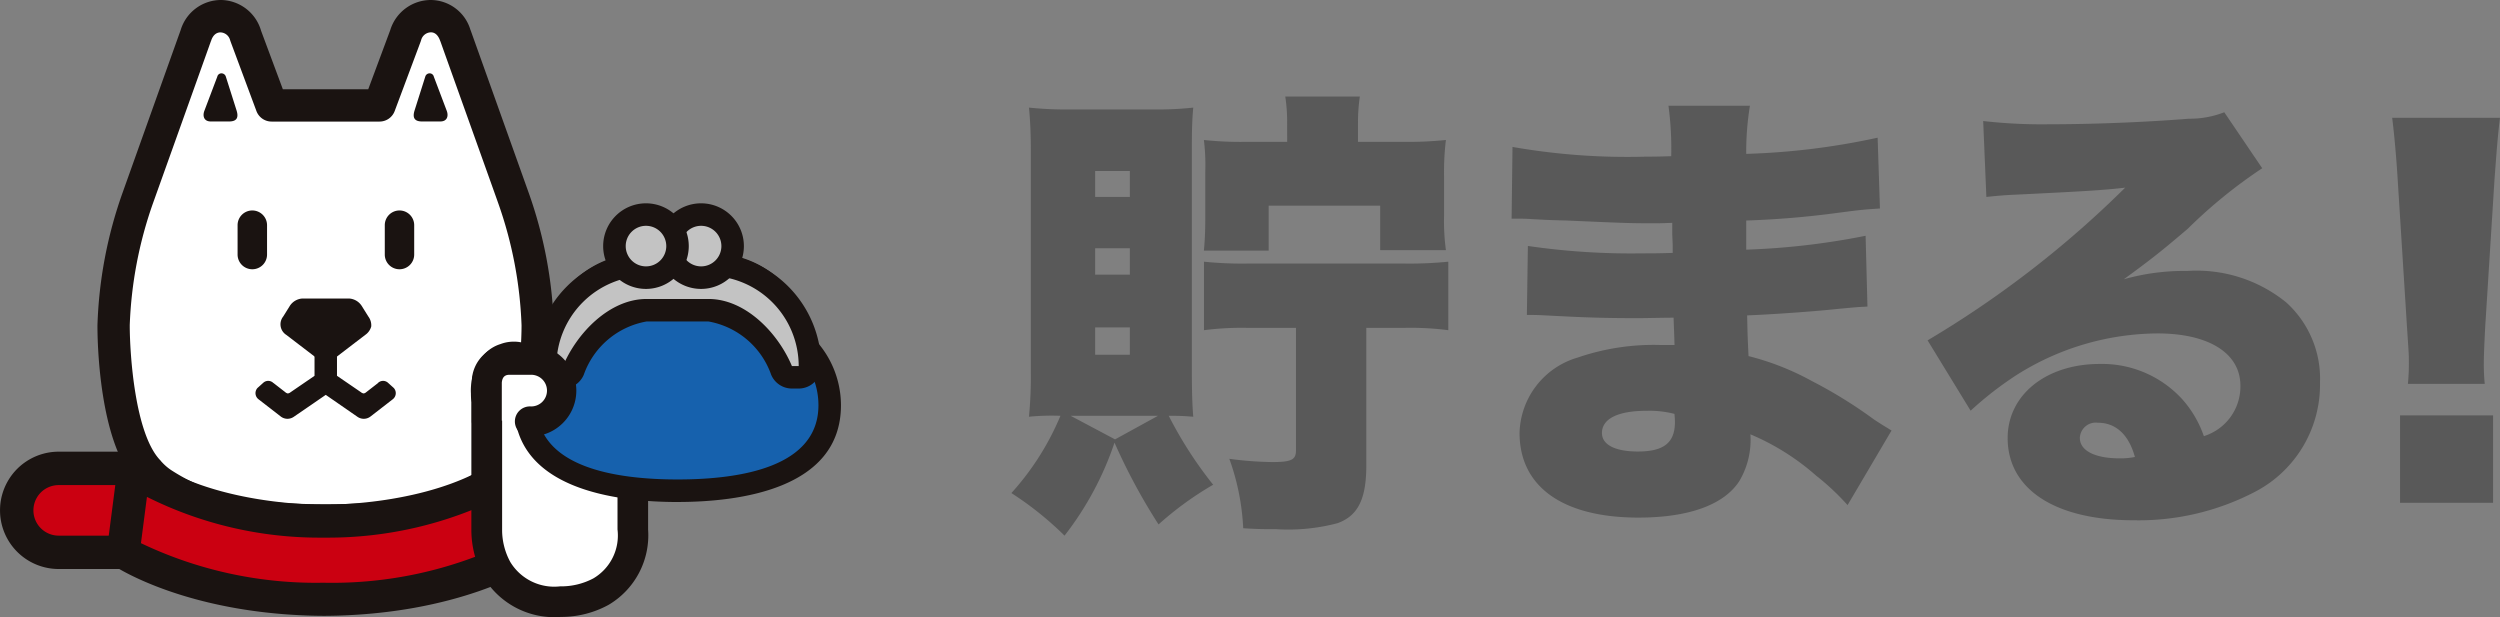 <svg xmlns="http://www.w3.org/2000/svg" xmlns:xlink="http://www.w3.org/1999/xlink" width="97.249" height="24" viewBox="0 0 97.249 24"><rect x="0" y="0" width="97.249" height="24" fill="#808080" stroke="none"/><defs><clipPath id="a"><rect width="32.71" height="24" fill="none"/></clipPath></defs><g transform="translate(-6705.5 -685.5)"><path d="M-22.347-13.356c0-.684.018-1.062.054-1.458a12.468,12.468,0,0,1-1.476.072h-3.348a13.883,13.883,0,0,1-1.566-.072c.054.558.072,1.1.072,1.656v8.64a16.36,16.36,0,0,1-.072,1.728,9.238,9.238,0,0,1,1.224-.036A10.483,10.483,0,0,1-29.367.18,12.784,12.784,0,0,1-27.3,1.836a12.22,12.22,0,0,0,1.944-3.618A23.166,23.166,0,0,0-23.643,1.4,12.7,12.7,0,0,1-21.519-.144a15.724,15.724,0,0,1-1.728-2.682c.594,0,.666.018.954.036-.036-.432-.054-.972-.054-1.71ZM-25.335-1.908l-1.728-.918h3.4Zm-.774-10.44h1.35v1.008h-1.35Zm0,3.006h1.35v1.026h-1.35Zm0,3.078h1.35V-5.2h-1.35Zm7.47-7.218h-1.584a13.563,13.563,0,0,1-1.656-.072,8.012,8.012,0,0,1,.054,1.242v1.836c0,.468-.018.846-.054,1.224h2.52V-11h4.338V-9.27h2.556a8.515,8.515,0,0,1-.072-1.314v-1.584a10.409,10.409,0,0,1,.072-1.386,14.476,14.476,0,0,1-1.674.072h-1.746v-.7a7.02,7.02,0,0,1,.072-1.062h-2.9a6.406,6.406,0,0,1,.072,1.026Zm.342,7.236v4.77c0,.36-.18.45-.918.45a13.564,13.564,0,0,1-1.674-.126,9.224,9.224,0,0,1,.54,2.7c.558.036.81.036,1.278.036a7.446,7.446,0,0,0,2.394-.234c.792-.288,1.116-.936,1.116-2.25V-6.246H-14.1a11.475,11.475,0,0,1,1.728.09V-8.82a15.1,15.1,0,0,1-1.728.072h-6.066a14.758,14.758,0,0,1-1.71-.072v2.664a11.507,11.507,0,0,1,1.71-.09Zm8.388-4.248H-9.6c.054,0,.234,0,.486.018.666.036.666.036,1.35.054,2.07.09,2.376.108,3.348.108.162,0,.342,0,.756-.018V-9.9c.018.432.018.432.018.468v.27c-.558.018-.828.018-1.206.018a27.785,27.785,0,0,1-4.428-.288L-9.315-6.75c.54,0,.63.018,1.422.054,1.026.054,1.854.072,2.9.072.27,0,1.008-.018,1.386-.018,0,.09.018.45.036,1.062h-.558a9.093,9.093,0,0,0-3.2.486A3.138,3.138,0,0,0-9.6-2.16c0,2.088,1.674,3.294,4.626,3.294,1.962,0,3.33-.5,3.924-1.422A3.127,3.127,0,0,0-.621-2.106,9.337,9.337,0,0,1,1.935-.5,9.54,9.54,0,0,1,3.159.648l1.71-2.9c-.288-.18-.414-.252-.684-.432A17.934,17.934,0,0,0,1.773-4.176,10.312,10.312,0,0,0-.693-5.148C-.729-5.9-.729-5.9-.747-6.732c.99-.036,2.718-.162,3.528-.252.774-.072.774-.072,1.152-.09L3.861-9.828a28.479,28.479,0,0,1-4.644.54v-1.134a35.323,35.323,0,0,0,3.618-.306c.954-.126,1.062-.126,1.584-.162l-.09-2.754a27.706,27.706,0,0,1-5.112.63,11.193,11.193,0,0,1,.144-1.872H-3.807A12.574,12.574,0,0,1-3.7-12.924c-.54.018-.774.018-.99.018a25.854,25.854,0,0,1-5.184-.378Zm6.336,7.6s.018.2.018.306c0,.81-.432,1.152-1.44,1.152-.9,0-1.4-.27-1.4-.72,0-.558.63-.864,1.728-.864A3.887,3.887,0,0,1-3.573-2.9ZM8.559-11.34c.36-.036.7-.072,1.188-.09,2.538-.126,3.258-.162,4.212-.27A39.682,39.682,0,0,1,6.273-5.76L7.947-3.024a13.385,13.385,0,0,1,1.728-1.35A10.351,10.351,0,0,1,15.219-6.03c2,0,3.222.774,3.222,2.034a2.022,2.022,0,0,1-1.422,1.962,4.234,4.234,0,0,0-.828-1.422,4.222,4.222,0,0,0-3.222-1.386c-2.088,0-3.582,1.206-3.582,2.88,0,2,1.854,3.2,4.9,3.2A9.784,9.784,0,0,0,19.053.108a4.7,4.7,0,0,0,2.484-4.23,4,4,0,0,0-1.314-3.114A5.532,5.532,0,0,0,16.371-8.46a8.612,8.612,0,0,0-2.466.324c1.206-.882,1.53-1.152,2.484-1.962a19.356,19.356,0,0,1,2.9-2.358l-1.476-2.178a3.628,3.628,0,0,1-1.368.252c-1.818.144-3.816.216-5.418.216a20.144,20.144,0,0,1-2.592-.126ZM14.337-1.224a2.732,2.732,0,0,1-.594.054c-.972,0-1.548-.306-1.548-.792a.62.62,0,0,1,.7-.594C13.6-2.556,14.1-2.088,14.337-1.224ZM27.945-4.068a7.864,7.864,0,0,1-.036-.792c0-.288.018-.7.054-1.422l.36-5.706c.072-.972.126-1.728.216-2.43H24.345c.072.558.162,1.53.216,2.43l.36,5.706c.072,1.08.072,1.08.072,1.278a8.137,8.137,0,0,1-.036.936ZM28.269.558v-3.4H24.651v3.4Z" transform="translate(6774.21 704.5)" fill="#333" opacity="0.5"/><g transform="translate(6705.5 685.5)"><g transform="translate(0 0)" clip-path="url(#a)"><path d="M18.632,21.089c3.278,0,4.9-.538,6.239-1.388a2.523,2.523,0,0,0,.585-.5c1.392-1.426,1.375-5.707,1.375-5.707a16.436,16.436,0,0,0-.941-4.944s-2.059-5.759-2.257-6.315l-.008-.021a1,1,0,0,0-.955-.74,1.041,1.041,0,0,0-.974.74l-.006.019-1.008,2.71h-4.2l-1.008-2.71-.006-.019a1.042,1.042,0,0,0-.974-.74,1,1,0,0,0-.955.74l-.007.021c-.2.556-2.258,6.315-2.258,6.315a16.449,16.449,0,0,0-.941,4.944s-.017,4.281,1.375,5.707a2.529,2.529,0,0,0,.586.5c1.34.85,2.958,1.388,6.236,1.388Z" transform="translate(-5.918 -0.843)" fill="#fff"/><path d="M17.79,20.874h-.1c-3,0-4.907-.43-6.572-1.485a3.213,3.213,0,0,1-.718-.61C8.893,17.2,8.865,13.113,8.867,12.65a16.929,16.929,0,0,1,.98-5.161S11.9,1.737,12.1,1.181l.005-.015A1.641,1.641,0,0,1,13.692,0h0a1.65,1.65,0,0,1,1.541,1.2l.846,2.273H19.4l.856-2.3A1.654,1.654,0,0,1,21.829,0a1.621,1.621,0,0,1,1.544,1.152c0,.011.009.022.011.027.2.556,2.256,6.315,2.256,6.315a16.934,16.934,0,0,1,.978,5.156c0,.46-.026,4.548-1.535,6.127a3.257,3.257,0,0,1-.718.61c-1.665,1.055-3.57,1.485-6.574,1.485m-6.427-2.906a1.965,1.965,0,0,0,.428.358c1.223.775,2.694,1.291,5.9,1.291h.1c3.208,0,4.679-.516,5.9-1.29a1.952,1.952,0,0,0,.433-.364l.039-.044c.992-1.016,1.2-4.145,1.2-5.265a15.913,15.913,0,0,0-.9-4.727c0-.008-2.038-5.7-2.256-6.315L22.2,1.594c-.1-.291-.262-.334-.351-.336a.4.4,0,0,0-.39.3l-.018.055L20.429,4.32a.629.629,0,0,1-.589.409h-4.2a.629.629,0,0,1-.589-.409l-1.008-2.71c0-.008-.012-.035-.015-.043a.4.4,0,0,0-.377-.307c-.1,0-.267.045-.36.316,0,.014-.01.027-.016.041-.192.543-2.252,6.3-2.252,6.3a15.93,15.93,0,0,0-.9,4.732c0,1.122.2,4.252,1.2,5.268A.577.577,0,0,1,11.363,17.969Z" transform="translate(-5.076 0)" fill="#1a1311"/><path d="M27.68,29.454l1.141-.873a.58.58,0,0,0,.233-.327.571.571,0,0,0-.113-.388l-.262-.419a.629.629,0,0,0-.47-.28H26.362a.63.63,0,0,0-.471.28l-.261.419a.487.487,0,0,0,.12.715l1.141.873Z" transform="translate(-14.613 -15.554)" fill="#1a1311"/><path d="M19.391,6.8a.178.178,0,0,0-.171-.131.165.165,0,0,0-.163.131l-.5,1.321c-.08.205-.021.42.248.42h.712c.3,0,.375-.151.293-.42Z" transform="translate(-10.605 -3.816)" fill="#1a1311"/><path d="M38.091,6.8a.176.176,0,0,1,.171-.131.166.166,0,0,1,.163.131l.5,1.321c.08.205.021.42-.248.42h-.711c-.3,0-.375-.151-.293-.42Z" transform="translate(-21.549 -3.816)" fill="#1a1311"/><path d="M.572,0h0a.574.574,0,0,1,.574.574V1.715a.572.572,0,0,1-.572.572h0A.572.572,0,0,1,0,1.714V.572A.572.572,0,0,1,.572,0Z" transform="translate(9.242 8.187)" fill="#1a1311"/><path d="M.572,0h0a.572.572,0,0,1,.572.572V1.715a.572.572,0,0,1-.572.572h0A.571.571,0,0,1,0,1.715V.572A.572.572,0,0,1,.572,0Z" transform="translate(14.968 8.187)" fill="#1a1311"/><path d="M23.945,32.762l.457.355a.211.211,0,0,0,.1.052.2.2,0,0,0,.108-.047l.935-.64v-.849a.429.429,0,1,1,.858,0v1.074a.431.431,0,0,1-.185.353l-1.484,1.019a.435.435,0,0,1-.244.076.428.428,0,0,1-.259-.088l-.871-.675a.3.3,0,0,1-.036-.436l.236-.212a.286.286,0,0,1,.382.019" transform="translate(-13.308 -17.864)" fill="#1a1311"/><path d="M31.1,32.762l-.457.355a.213.213,0,0,1-.1.052.2.2,0,0,1-.107-.047l-.935-.64v-.849a.429.429,0,1,0-.858,0v1.074a.43.43,0,0,0,.185.353L30.3,34.079a.435.435,0,0,0,.244.076.43.43,0,0,0,.26-.088l.871-.675a.3.3,0,0,0,.036-.436l-.236-.212a.285.285,0,0,0-.381.019" transform="translate(-16.393 -17.864)" fill="#1a1311"/><path d="M6.068,45.885H3.153a1.633,1.633,0,1,1,0-3.265H6.068" transform="translate(-0.87 -24.4)" fill="#cb0011"/><path d="M5.2,45.664H2.283a2.282,2.282,0,1,1,0-4.564H5.2a.65.65,0,1,1,0,1.3H2.283a.983.983,0,1,0,0,1.966H5.2a.65.65,0,1,1,0,1.3" transform="translate(0 -23.53)" fill="#1a1311"/><path d="M18.988,47.719a15.148,15.148,0,0,1-7.78-1.836l.421-3.252c2.741,2.124,7.283,2.048,7.283,2.048h.219s4.543.076,7.283-2.048l.421,3.252a15.147,15.147,0,0,1-7.78,1.836Z" transform="translate(-6.417 -24.406)" fill="#cb0011"/><path d="M18.127,47.5h0c-5.2-.036-8.014-1.866-8.131-1.943a.642.642,0,0,1-.283-.619l.421-3.252a.643.643,0,0,1,1.032-.426c2.525,1.956,6.837,1.915,6.879,1.913h.229c.054,0,4.364.044,6.889-1.913a.643.643,0,0,1,1.032.426l.421,3.252a.642.642,0,0,1-.283.619c-.117.078-2.935,1.907-8.131,1.943Zm0-1.287h.065a15.765,15.765,0,0,0,7.087-1.539l-.233-1.8a15.061,15.061,0,0,1-6.789,1.584h-.208a14.981,14.981,0,0,1-6.778-1.585l-.233,1.8a15.778,15.778,0,0,0,7.089,1.539" transform="translate(-5.555 -23.544)" fill="#1a1311"/><path d="M46.158,32.072a1.051,1.051,0,0,0-1.173-.381s-.863.181-.723,1.672v4.981a2.843,2.843,0,0,0,5.686,0V33.405s.17-1.333-.744-1.715a1.025,1.025,0,0,0-1.143.381s-.026-1.08-.979-1.08c0,0-.924-.024-.924,1.08" transform="translate(-25.331 -17.743)" fill="#fff"/><path d="M46.327,40.947A3.21,3.21,0,0,1,43.346,39.4a3.8,3.8,0,0,1-.476-1.81c0-.027,0-.046,0-.063V32.6a3.4,3.4,0,0,1-.017-.346,2.141,2.141,0,0,1,.539-1.544,1.426,1.426,0,0,1,.614-.38,1.444,1.444,0,0,1,.518-.093,1.367,1.367,0,0,1,.483.085,1.338,1.338,0,0,1,.47-.484,1.56,1.56,0,0,1,.8-.233H46.3a1.505,1.505,0,0,1,.89.285,1.485,1.485,0,0,1,.4.444,1.635,1.635,0,0,1,1.019,0l.029.011a1.74,1.74,0,0,1,.954,1.024,2.923,2.923,0,0,1,.165.992,2.72,2.72,0,0,1-.012.277v4.908a3.141,3.141,0,0,1-1.539,2.93,3.834,3.834,0,0,1-1.821.469h-.058m.058-1.189a2.668,2.668,0,0,0,1.234-.312,1.936,1.936,0,0,0,.936-1.9V32.609l.006-.071a.129.129,0,0,0,0-.037c0-.03.005-.079.005-.138a1.694,1.694,0,0,0-.091-.573.548.548,0,0,0-.276-.336H48.2a.483.483,0,0,0-.106-.012.4.4,0,0,0-.351.189.595.595,0,0,1-1.071-.34c0-.009,0-.023,0-.04a1.5,1.5,0,0,0-.031-.153.5.5,0,0,0-.148-.256.323.323,0,0,0-.2-.051h-.012l-.044.007a.349.349,0,0,0-.118.046c-.058.052-.136.059-.152.431a.6.6,0,0,1-1.072.355s-.008-.012-.019-.024a.85.85,0,0,0-.094-.083.392.392,0,0,0-.245-.1.332.332,0,0,0-.121.024l-.066.02h0s0,0-.009.005a.3.3,0,0,0-.087.064.973.973,0,0,0-.2.714c0,.08.005.164.012.257l0,.057v5.012h0v.014a2.612,2.612,0,0,0,.318,1.218,2,2,0,0,0,1.952.946h.055Zm-1.023-8.482.481-.351Z" transform="translate(-24.534 -16.947)" fill="#1a1311"/><path d="M50.815,35.67c0,.36-.216.646-.479.646s-.481-.287-.481-.646.215-.645.481-.645.479.289.479.645" transform="translate(-28.542 -20.052)" fill="#1a1311"/><path d="M53.857,36.908c0,.357-.215.646-.479.646s-.484-.289-.484-.646.217-.645.484-.645.479.289.479.645" transform="translate(-30.282 -20.76)" fill="#1a1311"/><path d="M58.441,27a3.323,3.323,0,0,0-3.3-2.9H52.311a3.323,3.323,0,0,0-3.3,2.9,3.319,3.319,0,0,0-1.2,2.56c0,1.837,1.5,3.325,5.916,3.325s5.916-1.489,5.916-3.325a3.319,3.319,0,0,0-1.2-2.56" transform="translate(-27.372 -13.795)" fill="#1661ad"/><path d="M53.142,32.737c-2.373,0-6.353-.489-6.353-3.763a3.754,3.754,0,0,1,1.232-2.785,3.768,3.768,0,0,1,3.7-3.116h2.834a3.769,3.769,0,0,1,3.7,3.116A3.754,3.754,0,0,1,59.5,28.973c0,3.274-3.981,3.763-6.354,3.763m-1.417-8.789a2.889,2.889,0,0,0-2.861,2.521.439.439,0,0,1-.155.282,2.881,2.881,0,0,0-1.045,2.223c0,2.386,2.979,2.887,5.478,2.887s5.478-.5,5.478-2.887a2.881,2.881,0,0,0-1.045-2.223.435.435,0,0,1-.155-.282,2.89,2.89,0,0,0-2.862-2.521Z" transform="translate(-26.787 -13.209)" fill="#1a1311"/><path d="M59.2,28.458a.437.437,0,0,1-.4-.268,3.565,3.565,0,0,0-2.842-2.341H53.551a3.568,3.568,0,0,0-2.85,2.341.437.437,0,0,1-.4.268h-.257a.438.438,0,0,1-.438-.438,3.952,3.952,0,0,1,3.948-3.948h2.406A3.952,3.952,0,0,1,59.9,28.02a.438.438,0,0,1-.438.438Z" transform="translate(-28.398 -13.781)" fill="#c3c3c3"/><path d="M55.37,23.924a3.51,3.51,0,0,1,3.51,3.51h-.264c-.53-1.265-1.789-2.609-3.246-2.609H52.964c-1.457,0-2.723,1.344-3.253,2.609h-.257a3.51,3.51,0,0,1,3.51-3.51Zm0-.876H52.964a4.39,4.39,0,0,0-4.385,4.385.876.876,0,0,0,.876.876h.257a.876.876,0,0,0,.808-.537A3.174,3.174,0,0,1,52.964,25.7H55.37a3.173,3.173,0,0,1,2.439,2.072.875.875,0,0,0,.807.537h.264a.876.876,0,0,0,.876-.876,4.39,4.39,0,0,0-4.385-4.385" transform="translate(-27.811 -13.195)" fill="#1a1311"/><path d="M63.376,20.751a1.228,1.228,0,1,1-1.229-1.227,1.229,1.229,0,0,1,1.229,1.227" transform="translate(-34.877 -11.177)" fill="#c3c3c3"/><path d="M61.561,21.829a1.665,1.665,0,1,1,1.667-1.666,1.667,1.667,0,0,1-1.667,1.666m0-2.455a.789.789,0,1,0,.792.789.79.79,0,0,0-.792-.789" transform="translate(-34.291 -10.59)" fill="#1a1311"/><path d="M58.362,20.751a1.228,1.228,0,1,1-1.229-1.227,1.229,1.229,0,0,1,1.229,1.227" transform="translate(-32.006 -11.177)" fill="#c3c3c3"/><path d="M56.546,21.829a1.665,1.665,0,1,1,1.667-1.666,1.667,1.667,0,0,1-1.667,1.666m0-2.455a.789.789,0,1,0,.792.789.79.79,0,0,0-.792-.789" transform="translate(-31.42 -10.59)" fill="#1a1311"/><path d="M46,35.133a1.2,1.2,0,1,0,0-2.4h-.805a.88.88,0,0,0-.894.866v1.489" transform="translate(-25.36 -18.74)" fill="#fff"/><path d="M45.216,34.936a.584.584,0,1,1,0-1.167.616.616,0,1,0,0-1.231h-.805c-.087,0-.29,0-.312.31v1.46a.584.584,0,1,1-1.167,0V32.82a1.448,1.448,0,0,1,1.478-1.45h.805a1.783,1.783,0,1,1,0,3.566" transform="translate(-24.579 -17.959)" fill="#1a1311"/></g></g></g></svg>